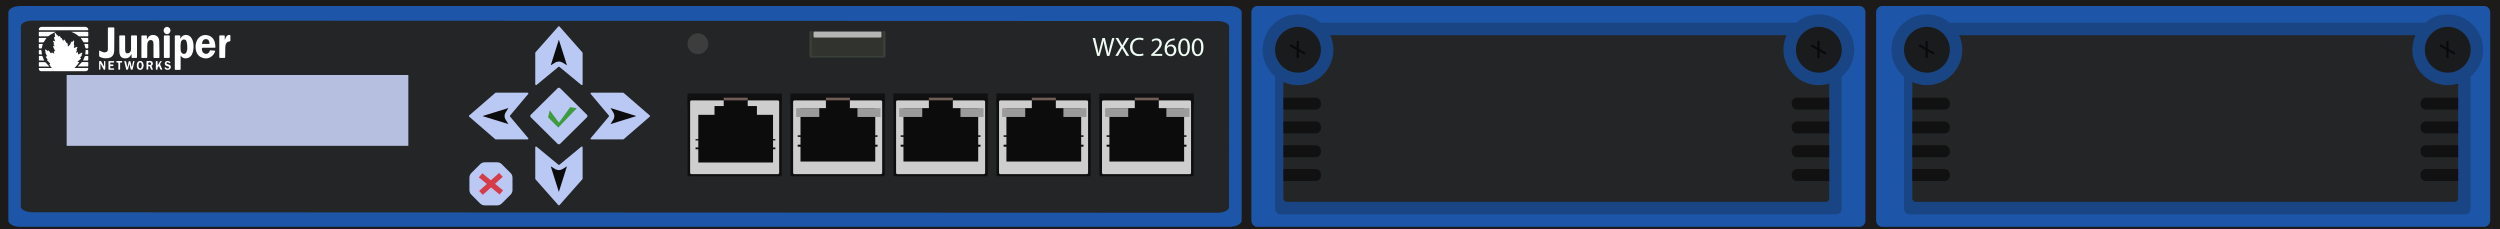 <?xml version="1.0" encoding="utf-8"?>
<!-- Copyright 2022 Virtual Console LLC. All rights reserved. Generator: Adobe Illustrator 26.0.2, SVG Export Plug-In . SVG Version: 6.00 Build 0)  -->
<svg version="1.1" id="Juniper_WXC2600" xmlns="http://www.w3.org/2000/svg" xmlns:xlink="http://www.w3.org/1999/xlink" x="0px"
	 y="0px" viewBox="0 0 600 55" enable-background="new 0 0 600 55" xml:space="preserve">
<g>
	<rect x="0" fill="#1C1B19" width="600" height="55"/>
	<g>
		<path fill="#1D56A8" d="M295.13,54.44H4.87C3.29,54.44,2,53.75,2,52.9V2.98c0-0.85,1.29-1.54,2.87-1.54h290.26
			c1.59,0,2.87,0.69,2.87,1.54v49.91C298,53.75,296.71,54.44,295.13,54.44z"/>
	</g>
	<g>
		<path fill="#232526" d="M292.17,51.06L7.81,50.94c-1.55,0-2.81-0.6-2.81-1.34L5.02,6.28c0-0.74,1.26-1.34,2.81-1.34l284.35,0.11
			c1.55,0,2.81,0.6,2.81,1.34l-0.02,43.32C294.98,50.46,293.72,51.06,292.17,51.06z"/>
	</g>
	<g>
		<g>
			<path fill="#1D56A8" d="M446.28,54.44H301.76c-0.79,0-1.43-0.69-1.43-1.54V2.98c0-0.85,0.64-1.54,1.43-1.54h144.52
				c0.79,0,1.43,0.69,1.43,1.54v49.91C447.71,53.75,447.07,54.44,446.28,54.44z"/>
		</g>
		<g>
			<path fill="#1A4584" d="M445.02,11.94c0-0.68-0.09-1.33-0.24-1.96c-0.88-3.75-4.24-6.54-8.26-6.54c-2.08,0-3.98,0.76-5.45,2
				h-114.1c-1.47-1.24-3.37-2-5.45-2c-4.69,0-8.5,3.81-8.5,8.5c0,2.59,1.17,4.91,3,6.47V50.1c0,0.74,0.59,1.34,1.32,1.34H440.7
				c0.73,0,1.32-0.6,1.32-1.34V18.4C443.85,16.85,445.02,14.53,445.02,11.94z"/>
			<path fill="#232526" d="M436.52,20.44c-4.69,0-8.5-3.81-8.5-8.5c0-1.25,0.28-2.43,0.76-3.5H319.25c0.22,0.49,0.4,1,0.53,1.54
				c0.15,0.63,0.24,1.29,0.24,1.96c0,4.47-3.46,8.13-7.85,8.47c-0.22,0.02-0.43,0.03-0.65,0.03c-1.25,0-2.43-0.28-3.5-0.76v27.93
				c0,0.46,0.37,0.83,0.83,0.83h129.34c0.46,0,0.83-0.37,0.83-0.83V20.05c-0.59,0.18-1.21,0.31-1.85,0.36
				C436.96,20.42,436.74,20.44,436.52,20.44z"/>
			<g>
				<circle fill="#1A1B1C" cx="311.52" cy="11.94" r="5.5"/>
				<g>
					<rect x="311.19" y="9.82" fill="#0A0A0A" width="0.53" height="4.12"/>
					
						<rect x="311.19" y="9.81" transform="matrix(0.5 -0.866 0.866 0.5 145.446 275.661)" fill="#0A0A0A" width="0.53" height="4.12"/>
				</g>
			</g>
			<g>
				<circle fill="#1A1B1C" cx="436.52" cy="11.94" r="5.5"/>
				<g>
					<rect x="436.19" y="9.82" fill="#0A0A0A" width="0.53" height="4.12"/>
					
						<rect x="436.19" y="9.81" transform="matrix(0.5 -0.866 0.866 0.5 207.948 383.912)" fill="#0A0A0A" width="0.53" height="4.12"/>
				</g>
			</g>
			<g>
				<path fill="#111111" d="M315.75,26.3h-7.73v-2.86h7.73c0.7,0,1.27,0.57,1.27,1.27v0.33C317.02,25.73,316.45,26.3,315.75,26.3z"
					/>
				<path fill="#111111" d="M315.75,32.01h-7.73v-2.86h7.73c0.7,0,1.27,0.57,1.27,1.27v0.33C317.02,31.44,316.45,32.01,315.75,32.01
					z"/>
				<path fill="#111111" d="M315.75,37.73h-7.73v-2.86h7.73c0.7,0,1.27,0.57,1.27,1.27v0.33C317.02,37.16,316.45,37.73,315.75,37.73
					z"/>
				<path fill="#111111" d="M315.75,43.44h-7.73v-2.86h7.73c0.7,0,1.27,0.57,1.27,1.27v0.33C317.02,42.87,316.45,43.44,315.75,43.44
					z"/>
			</g>
			<g>
				<path fill="#111111" d="M431.28,26.3h7.73v-2.86h-7.73c-0.7,0-1.27,0.57-1.27,1.27v0.33C430.02,25.73,430.59,26.3,431.28,26.3z"
					/>
				<path fill="#111111" d="M431.28,32.01h7.73v-2.86h-7.73c-0.7,0-1.27,0.57-1.27,1.27v0.33
					C430.02,31.44,430.59,32.01,431.28,32.01z"/>
				<path fill="#111111" d="M431.28,37.73h7.73v-2.86h-7.73c-0.7,0-1.27,0.57-1.27,1.27v0.33
					C430.02,37.16,430.59,37.73,431.28,37.73z"/>
				<path fill="#111111" d="M431.28,43.44h7.73v-2.86h-7.73c-0.7,0-1.27,0.57-1.27,1.27v0.33
					C430.02,42.87,430.59,43.44,431.28,43.44z"/>
			</g>
		</g>
	</g>
	<g>
		<g>
			<path fill="#1D56A8" d="M596.21,54.44H451.7c-0.79,0-1.43-0.69-1.43-1.54V2.98c0-0.85,0.64-1.54,1.43-1.54h144.52
				c0.79,0,1.43,0.69,1.43,1.54v49.91C597.64,53.75,597,54.44,596.21,54.44z"/>
		</g>
		<g>
			<path fill="#1A4584" d="M595.96,11.94c0-0.68-0.09-1.33-0.24-1.96c-0.89-3.75-4.25-6.54-8.26-6.54c-2.08,0-3.98,0.76-5.45,2
				H467.9c-1.47-1.24-3.37-2-5.45-2c-4.69,0-8.5,3.81-8.5,8.5c0,2.59,1.17,4.91,3,6.47V50.1c0,0.74,0.59,1.34,1.32,1.34h133.36
				c0.73,0,1.32-0.6,1.32-1.34V18.4C594.79,16.85,595.96,14.53,595.96,11.94z"/>
			<path fill="#232526" d="M587.46,20.44c-4.69,0-8.5-3.81-8.5-8.5c0-1.25,0.28-2.43,0.76-3.5H470.19c0.22,0.49,0.4,1,0.53,1.54
				c0.15,0.63,0.24,1.29,0.24,1.96c0,4.47-3.46,8.13-7.85,8.47c-0.22,0.02-0.43,0.03-0.65,0.03c-1.25,0-2.43-0.28-3.5-0.76v27.93
				c0,0.46,0.37,0.83,0.83,0.83h129.34c0.46,0,0.83-0.37,0.83-0.83V20.05c-0.59,0.18-1.21,0.31-1.85,0.36
				C587.89,20.42,587.68,20.44,587.46,20.44z"/>
			<g>
				<circle fill="#1A1B1C" cx="462.46" cy="11.94" r="5.5"/>
				<g>
					<rect x="462.13" y="9.82" fill="#0A0A0A" width="0.53" height="4.12"/>
					
						<rect x="462.13" y="9.81" transform="matrix(0.5 -0.866 0.866 0.5 220.914 406.374)" fill="#0A0A0A" width="0.53" height="4.12"/>
				</g>
			</g>
			<g>
				<circle fill="#1A1B1C" cx="587.46" cy="11.94" r="5.5"/>
				<g>
					<rect x="587.13" y="9.82" fill="#0A0A0A" width="0.53" height="4.12"/>
					
						<rect x="587.13" y="9.8" transform="matrix(0.5 -0.866 0.866 0.5 283.416 514.625)" fill="#0A0A0A" width="0.53" height="4.12"/>
				</g>
			</g>
			<g>
				<path fill="#111111" d="M466.69,26.3h-7.73v-2.86h7.73c0.7,0,1.27,0.57,1.27,1.27v0.33C467.96,25.73,467.39,26.3,466.69,26.3z"
					/>
				<path fill="#111111" d="M466.69,32.01h-7.73v-2.86h7.73c0.7,0,1.27,0.57,1.27,1.27v0.33C467.96,31.44,467.39,32.01,466.69,32.01
					z"/>
				<path fill="#111111" d="M466.69,37.73h-7.73v-2.86h7.73c0.7,0,1.27,0.57,1.27,1.27v0.33C467.96,37.16,467.39,37.73,466.69,37.73
					z"/>
				<path fill="#111111" d="M466.69,43.44h-7.73v-2.86h7.73c0.7,0,1.27,0.57,1.27,1.27v0.33C467.96,42.87,467.39,43.44,466.69,43.44
					z"/>
			</g>
			<g>
				<path fill="#111111" d="M582.22,26.3h7.73v-2.86h-7.73c-0.7,0-1.27,0.57-1.27,1.27v0.33C580.96,25.73,581.52,26.3,582.22,26.3z"
					/>
				<path fill="#111111" d="M582.22,32.01h7.73v-2.86h-7.73c-0.7,0-1.27,0.57-1.27,1.27v0.33
					C580.96,31.44,581.52,32.01,582.22,32.01z"/>
				<path fill="#111111" d="M582.22,37.73h7.73v-2.86h-7.73c-0.7,0-1.27,0.57-1.27,1.27v0.33
					C580.96,37.16,581.52,37.73,582.22,37.73z"/>
				<path fill="#111111" d="M582.22,43.44h7.73v-2.86h-7.73c-0.7,0-1.27,0.57-1.27,1.27v0.33
					C580.96,42.87,581.52,43.44,582.22,43.44z"/>
			</g>
		</g>
	</g>
	<g>
		<path fill="#394038" d="M212.29,13.83H194.5c-0.13,0-0.23-0.1-0.23-0.23V7.68c0-0.13,0.1-0.23,0.23-0.23h17.79
			c0.13,0,0.23,0.1,0.23,0.23v5.92C212.52,13.72,212.42,13.83,212.29,13.83z"/>
		<path fill="#31332E" d="M211.74,13.44h-16.68c-0.13,0-0.23-0.1-0.23-0.23V7.67c0-0.13,0.1-0.23,0.23-0.23h16.68
			c0.13,0,0.23,0.1,0.23,0.23v5.54C211.97,13.34,211.87,13.44,211.74,13.44z"/>
		<path fill="#B5B5B5" d="M211.38,9h-15.96c-0.09,0-0.17-0.07-0.17-0.17V7.76c0-0.09,0.07-0.17,0.17-0.17h15.96
			c0.09,0,0.17,0.07,0.17,0.17v1.07C211.54,8.92,211.47,9,211.38,9z"/>
	</g>
	<g>
		<g>
			<g>
				<path fill="#FFFFFF" d="M45.87,9.01c-0.58-0.82-2.02-0.91-2.49,0.16c-0.02,0.04-0.05,0.07-0.08,0.1
					c-0.04-0.21-0.04-0.41-0.04-0.6c0-0.13-0.03-0.17-0.15-0.17c-0.34,0.01-0.68,0.01-1.01,0c-0.12,0-0.15,0.05-0.15,0.17
					c0,2.64,0,5.28,0,7.92c0,0.13,0.04,0.19,0.16,0.18c0.34-0.01,0.68-0.01,1.01,0c0.17,0.01,0.23-0.05,0.23-0.24
					c-0.01-0.98,0-1.96,0-2.95c0-0.08,0.01-0.16,0.01-0.24c0.46,0.7,1.15,0.76,1.71,0.59c0.64-0.19,0.99-0.7,1.19-1.36
					c0.22-0.72,0.23-1.47,0.14-2.21C46.33,9.87,46.15,9.42,45.87,9.01z M44.83,12.31c-0.09,0.27-0.21,0.52-0.49,0.6
					c-0.47,0.14-0.94-0.26-0.98-0.84c-0.02-0.29-0.03-0.57-0.04-0.96c0.02-0.25,0.04-0.59,0.08-0.93c0.02-0.12,0.08-0.25,0.14-0.35
					c0.16-0.26,0.4-0.38,0.68-0.35c0.27,0.02,0.47,0.2,0.55,0.47c0.09,0.31,0.14,0.63,0.16,0.95
					C44.97,11.37,44.98,11.85,44.83,12.31z"/>
				<path fill="#FFFFFF" d="M48.69,11.46c0.93,0.01,1.86,0,2.78,0c0.22,0,0.23-0.01,0.22-0.26c-0.01-0.2-0.02-0.4-0.05-0.6
					c-0.16-1.27-0.97-2.1-2.15-2.19c-1.12-0.08-2.03,0.58-2.39,1.73c-0.18,0.57-0.21,1.15-0.11,1.74c0.16,0.96,0.65,1.65,1.5,1.96
					c0.87,0.32,1.71,0.23,2.45-0.44c0.35-0.32,0.6-0.71,0.72-1.23c-0.4-0.04-0.77-0.07-1.14-0.1c-0.11-0.01-0.15,0.02-0.18,0.15
					c-0.12,0.48-0.59,0.79-1.04,0.69c-0.57-0.12-0.87-0.57-0.85-1.23C48.47,11.51,48.52,11.46,48.69,11.46z M49.5,9.39
					c0.5,0.05,0.84,0.54,0.77,1.15c-0.59,0-1.18,0-1.79,0C48.53,9.77,48.92,9.34,49.5,9.39z"/>
				<path fill="#FFFFFF" d="M38.22,9.9c-0.01-0.35-0.1-0.68-0.3-0.97c-0.48-0.69-1.93-0.83-2.46,0.2c-0.04,0.09-0.1,0.17-0.14,0.26
					c-0.02-0.01-0.04-0.01-0.06-0.02c0-0.23,0-0.47,0-0.7c0-0.11-0.03-0.17-0.14-0.16c-0.34,0.01-0.69,0.01-1.03,0
					c-0.11,0-0.15,0.04-0.15,0.16c0.01,0.2,0,0.39,0,0.59c0,1.47,0,2.93,0,4.4c0,0.25,0,0.25,0.24,0.25c0.31,0,0.63-0.01,0.94,0
					c0.18,0.01,0.22-0.06,0.22-0.25c-0.01-0.87-0.01-1.74,0-2.61c0-0.35,0.02-0.71,0.18-1.03c0.15-0.31,0.45-0.46,0.8-0.4
					c0.25,0.04,0.44,0.26,0.48,0.59c0.02,0.16,0.04,0.33,0.04,0.49c0,1,0,2,0,3.01c0,0.14,0.03,0.21,0.18,0.21
					c0.36-0.01,0.72-0.01,1.08,0c0.13,0,0.17-0.04,0.16-0.18c-0.01-0.38,0-0.76,0-1.14C38.25,11.69,38.25,10.79,38.22,9.9z"/>
				<path fill="#FFFFFF" d="M32.7,8.5c-0.34,0.01-0.69,0.01-1.03,0c-0.17-0.01-0.22,0.05-0.22,0.24c0.01,1.03,0.01,2.06,0,3.08
					c0,0.46-0.23,0.81-0.59,0.94c-0.43,0.16-0.78-0.07-0.81-0.53c-0.01-0.17-0.02-0.34-0.02-0.51c0-1,0-1.99,0-2.99
					c0-0.17-0.04-0.25-0.21-0.24c-0.33,0.02-0.66,0.01-0.99,0c-0.16-0.01-0.2,0.05-0.2,0.22c0.01,1.18,0,2.36,0.01,3.53
					c0,0.19,0.01,0.38,0.04,0.57c0.09,0.55,0.34,0.98,0.87,1.13c0.19,0.05,0.39,0.07,0.59,0.06c0.59-0.01,1.04-0.28,1.31-0.87
					c0.02-0.05,0.05-0.09,0.07-0.13c0.02,0,0.03,0,0.05,0.01c0,0.24,0,0.48,0,0.72c0,0.13,0.03,0.17,0.15,0.17
					c0.33-0.01,0.66-0.01,0.99,0c0.13,0,0.17-0.04,0.17-0.18c0-1.68,0-3.36,0-5.05C32.87,8.54,32.82,8.5,32.7,8.5z"/>
				<path fill="#FFFFFF" d="M27.24,6.58c-0.33,0.01-0.66,0-0.99,0c-0.36,0-0.36,0-0.36,0.38c0,1.62,0,3.23,0,4.85
					c0,0.31-0.1,0.57-0.38,0.67c-0.2,0.07-0.43,0.12-0.63,0.07c-0.37-0.1-0.72-0.27-1.09-0.43c0,0.4,0.01,0.81,0,1.22
					c0,0.16,0.05,0.25,0.18,0.32c0.57,0.3,1.17,0.36,1.79,0.31c1.16-0.1,1.62-0.78,1.65-1.85c0.04-1.79,0.02-3.57,0.03-5.36
					C27.43,6.62,27.38,6.58,27.24,6.58z"/>
				<path fill="#FFFFFF" d="M55.11,8.39c-0.45-0.03-0.75,0.19-0.96,0.7c-0.05,0.13-0.1,0.27-0.17,0.46
					c-0.03-0.09-0.04-0.11-0.04-0.13c0-0.24-0.01-0.47,0-0.71c0-0.14-0.03-0.21-0.18-0.21c-0.32,0.01-0.64,0.01-0.96,0
					c-0.12,0-0.17,0.04-0.17,0.18c0,1.68,0,3.36,0,5.04c0,0.14,0.05,0.18,0.17,0.18c0.34-0.01,0.69-0.01,1.03,0
					c0.16,0.01,0.21-0.05,0.21-0.23c0-0.79,0-1.58,0.03-2.37c0.03-0.78,0.34-1.35,1.12-1.38c0.04,0,0.1-0.1,0.1-0.15
					c0.01-0.39,0-0.78,0.01-1.18C55.3,8.44,55.24,8.4,55.11,8.39z"/>
				<path fill="#FFFFFF" d="M40.52,8.5c-0.34,0.01-0.69,0.01-1.03,0c-0.12,0-0.16,0.04-0.16,0.17c0,1.69,0,3.38,0,5.06
					c0,0.13,0.04,0.17,0.16,0.17c0.34-0.01,0.69-0.01,1.03,0c0.17,0.01,0.22-0.05,0.22-0.23c-0.01-0.82,0-1.64,0-2.45
					c0-0.83,0-1.66,0-2.49C40.74,8.55,40.69,8.5,40.52,8.5z"/>
				<path fill="#FFFFFF" d="M40.09,6.45c-0.46,0-0.82,0.38-0.82,0.87s0.36,0.88,0.81,0.88s0.82-0.39,0.83-0.87
					C40.91,6.85,40.54,6.45,40.09,6.45z"/>
			</g>
			<g>
				<path fill="#FFFFFF" d="M31.65,16.06c0.08-0.38,0.16-0.75,0.24-1.13c0.07-0.31,0.07-0.31,0.39-0.26
					c-0.05,0.21-0.09,0.42-0.14,0.63c-0.1,0.42-0.21,0.84-0.29,1.27c-0.04,0.19-0.16,0.16-0.27,0.17c-0.12,0.01-0.2-0.02-0.23-0.17
					c-0.08-0.39-0.18-0.78-0.28-1.23c-0.04,0.09-0.06,0.13-0.07,0.18c-0.09,0.36-0.16,0.73-0.26,1.09
					c-0.01,0.06-0.11,0.12-0.16,0.12c-0.1-0.01-0.25,0.09-0.3-0.09c-0.16-0.65-0.31-1.3-0.46-1.94c0.03-0.02,0.04-0.03,0.05-0.03
					c0.36-0.03,0.37-0.03,0.45,0.36c0.07,0.34,0.14,0.68,0.23,1.08c0.04-0.09,0.06-0.13,0.07-0.17c0.08-0.37,0.18-0.74,0.24-1.12
					c0.03-0.16,0.11-0.16,0.22-0.16c0.11,0,0.21-0.01,0.24,0.16c0.07,0.37,0.17,0.74,0.25,1.11c0.01,0.05,0.03,0.09,0.05,0.14
					C31.62,16.06,31.63,16.06,31.65,16.06z"/>
				<path fill="#FFFFFF" d="M36.37,15.83c0.11,0.28,0.22,0.57,0.34,0.9c-0.14,0-0.26,0.01-0.38-0.01c-0.05-0.01-0.1-0.07-0.12-0.12
					c-0.06-0.14-0.11-0.28-0.16-0.42c-0.12-0.32-0.12-0.32-0.47-0.27c0,0.21-0.01,0.43,0,0.64c0.01,0.17-0.07,0.19-0.19,0.18
					c-0.11-0.01-0.24,0.04-0.23-0.17c0.01-0.58,0.01-1.17,0-1.75c0-0.14,0.05-0.17,0.16-0.17c0.25,0.01,0.5,0,0.75,0
					c0.31,0,0.52,0.16,0.59,0.43c0.08,0.29,0,0.5-0.27,0.71C36.39,15.79,36.39,15.81,36.37,15.83z M35.55,15.28
					c0.04,0.11,0.07,0.28,0.12,0.29c0.14,0.03,0.29,0.02,0.43-0.02c0.16-0.05,0.22-0.29,0.12-0.44c-0.07-0.11-0.38-0.2-0.56-0.11
					C35.6,15.03,35.59,15.17,35.55,15.28z"/>
				<path fill="#FFFFFF" d="M24.1,15.35c0,0.4,0,0.79,0,1.19c0,0.12-0.01,0.2-0.15,0.2c-0.13,0-0.16-0.06-0.16-0.19
					c0-0.58,0-1.15,0-1.73c0-0.13,0.04-0.16,0.16-0.18c0.22-0.02,0.35,0.05,0.45,0.28c0.15,0.33,0.33,0.64,0.5,0.96
					c0.02,0,0.03-0.01,0.05-0.01c0.01-0.06,0.02-0.12,0.02-0.18c0-0.3,0.01-0.6,0-0.89c0-0.14,0.06-0.16,0.17-0.16
					c0.12,0,0.14,0.05,0.14,0.17c0,0.56,0,1.12-0.01,1.69c0,0.08-0.04,0.21-0.08,0.22c-0.12,0.01-0.26,0.07-0.35-0.1
					c-0.19-0.37-0.39-0.73-0.58-1.1c-0.03-0.06-0.07-0.12-0.1-0.18C24.13,15.34,24.11,15.35,24.1,15.35z"/>
				<path fill="#FFFFFF" d="M34.47,15.72c-0.02,0.12-0.02,0.24-0.05,0.35c-0.11,0.49-0.43,0.74-0.88,0.7
					c-0.38-0.04-0.67-0.37-0.7-0.83c-0.02-0.28-0.02-0.57,0.1-0.83c0.15-0.32,0.39-0.49,0.72-0.48c0.32,0,0.58,0.17,0.7,0.51
					c0.07,0.19,0.09,0.39,0.14,0.59C34.48,15.71,34.47,15.72,34.47,15.72z M34.04,15.69c-0.02-0.15-0.04-0.3-0.08-0.44
					c-0.04-0.16-0.15-0.25-0.31-0.26c-0.16,0-0.27,0.08-0.32,0.24c-0.11,0.31-0.12,0.63-0.01,0.95c0.06,0.17,0.17,0.24,0.34,0.24
					c0.16,0,0.25-0.11,0.29-0.25C33.99,16,34.01,15.85,34.04,15.69z"/>
				<path fill="#FFFFFF" d="M37.88,15.61c0.15-0.23,0.31-0.46,0.43-0.71c0.12-0.23,0.27-0.3,0.52-0.23
					c-0.07,0.12-0.13,0.26-0.22,0.35c-0.22,0.24-0.21,0.48-0.05,0.76c0.15,0.29,0.27,0.6,0.4,0.91c-0.34,0.11-0.42,0.07-0.56-0.24
					c-0.08-0.19-0.17-0.38-0.25-0.57c0-0.01-0.02-0.01-0.05-0.03c-0.14,0.21-0.33,0.39-0.28,0.69c0.03,0.18-0.06,0.21-0.2,0.2
					c-0.13-0.01-0.22,0-0.22-0.19c0.01-0.57,0.01-1.14,0-1.71c0-0.18,0.07-0.19,0.2-0.19c0.12,0.01,0.23-0.02,0.22,0.18
					c-0.02,0.25,0,0.51,0,0.76C37.84,15.6,37.86,15.6,37.88,15.61z"/>
				<path fill="#FFFFFF" d="M26.03,15.68c0-0.28,0-0.57,0-0.85c0-0.13,0.03-0.18,0.15-0.18c0.35,0.01,0.71,0.01,1.06,0
					c0.14,0,0.16,0.07,0.16,0.19c0,0.14-0.04,0.19-0.17,0.18c-0.19-0.01-0.39,0.01-0.58-0.01s-0.21,0.08-0.21,0.24
					s0.03,0.25,0.2,0.23c0.14-0.02,0.29,0,0.44,0c0.13-0.01,0.14,0.07,0.13,0.18c0,0.1,0.01,0.2-0.13,0.2c-0.16-0.01-0.32,0-0.47,0
					c-0.12-0.01-0.17,0.04-0.16,0.17c0,0.01,0,0.03,0,0.04c0,0.33,0,0.33,0.29,0.33c0.18,0,0.35,0.01,0.53,0
					c0.13,0,0.13,0.08,0.13,0.18s-0.02,0.16-0.13,0.16c-0.37,0-0.74,0-1.11,0c-0.11,0-0.13-0.07-0.13-0.16
					C26.03,16.27,26.03,15.97,26.03,15.68z"/>
				<path fill="#FFFFFF" d="M40.92,15.08c-0.16,0.06-0.29,0.19-0.45-0.03c-0.11-0.15-0.29-0.11-0.44-0.04
					c-0.05,0.02-0.1,0.12-0.08,0.17c0.02,0.07,0.08,0.16,0.14,0.18c0.16,0.07,0.33,0.1,0.49,0.15c0.18,0.06,0.33,0.18,0.39,0.39
					c0.08,0.28-0.02,0.59-0.26,0.73c-0.33,0.19-0.68,0.18-1.01-0.01c-0.05-0.03-0.1-0.07-0.12-0.12c-0.04-0.09-0.11-0.22-0.07-0.28
					c0.05-0.11,0.29-0.07,0.38,0.04c0.14,0.18,0.4,0.23,0.58,0.11c0.15-0.09,0.16-0.29,0-0.38c-0.08-0.05-0.18-0.07-0.28-0.1
					c-0.1-0.03-0.21-0.05-0.31-0.1c-0.39-0.18-0.46-0.69-0.14-1C40.04,14.49,40.78,14.59,40.92,15.08z"/>
				<path fill="#FFFFFF" d="M28.41,15.88c0-0.23-0.01-0.45,0-0.68c0.01-0.14-0.04-0.19-0.17-0.18c-0.05,0-0.1,0-0.15,0
					c-0.13,0.02-0.18-0.04-0.18-0.19s0.06-0.19,0.19-0.19c0.36,0.01,0.72,0.01,1.08,0c0.14,0,0.16,0.06,0.16,0.19
					c0,0.13-0.03,0.19-0.16,0.19c-0.37-0.01-0.35-0.06-0.35,0.39c0,0.38-0.01,0.76,0,1.13c0.01,0.19-0.09,0.19-0.22,0.19
					c-0.14,0-0.22-0.01-0.21-0.2C28.42,16.32,28.41,16.1,28.41,15.88z"/>
			</g>
		</g>
		<g>
			<g>
				<path fill="#FFFFFF" d="M9.56,7.27c3.76,0,7.52,0,11.28,0c0.37,0,0.45-0.1,0.28-0.43c-0.07-0.13-0.22-0.23-0.35-0.33
					c-0.03-0.03-0.09-0.04-0.13-0.06c-3.59,0-7.18,0-10.77,0c-0.05,0.02-0.1,0.04-0.15,0.06C9.48,6.6,9.33,6.8,9.32,7.03
					C9.31,7.27,9.31,7.27,9.56,7.27z"/>
				<path fill="#FFFFFF" d="M20.97,16.32c-0.96,0-1.93,0-2.89,0c-0.07,0-0.14-0.01-0.21-0.02c0.23-0.24,0.44-0.46,0.65-0.68
					c0.05-0.05,0.09-0.11,0.12-0.17c0.04-0.06,0.06-0.14,0.11-0.2c0.04-0.05,0.12-0.07,0.16-0.12c0.04-0.04,0.07-0.11,0.06-0.15
					s-0.08-0.08-0.13-0.1c-0.06-0.03-0.14-0.03-0.26-0.06c0.25-0.22,0.47-0.41,0.69-0.6c0.23-0.19,0.22-0.26-0.06-0.4
					c0.12-0.14,0.25-0.27,0.36-0.41c0.04-0.04,0.09-0.13,0.08-0.15c-0.12-0.16,0.02-0.26,0.08-0.38c0.03-0.06,0.02-0.13,0.02-0.2
					c-0.07,0-0.16-0.03-0.22,0c-0.21,0.1-0.41,0.22-0.62,0.33c-0.06,0.03-0.11,0.05-0.18,0.09c0-0.17,0.01-0.3,0-0.44
					c-0.01-0.06-0.05-0.13-0.09-0.15c-0.04-0.02-0.13,0.01-0.16,0.04c-0.09,0.12-0.16,0.1-0.27,0.01c0.08-0.12,0.16-0.22,0.22-0.34
					c0.03-0.07,0.05-0.2,0.01-0.22c-0.12-0.09-0.06-0.16-0.02-0.25c0.04-0.07,0.09-0.15,0.12-0.23c0.02-0.08,0.02-0.17,0.03-0.25
					c-0.08,0-0.18-0.01-0.25,0.02c-0.19,0.06-0.37,0.15-0.61,0.25c0.03-0.16,0.05-0.26,0.07-0.37c0.03-0.15,0.14-0.3-0.05-0.42
					c-0.02-0.01-0.01-0.08-0.01-0.12c0.03-0.25,0.06-0.5,0.08-0.75c0-0.05-0.04-0.14-0.08-0.16c-0.04-0.02-0.13,0.03-0.17,0.07
					c-0.07,0.08-0.12,0.18-0.19,0.28c-0.19-0.14-0.26-0.03-0.32,0.12c-0.06,0.14-0.12,0.29-0.19,0.43
					c-0.02,0.05-0.05,0.09-0.09,0.13c-0.07,0.07-0.14,0.14-0.21,0.21c-0.06,0.06-0.13,0.11-0.24,0.2c-0.03-0.26-0.06-0.46-0.08-0.65
					c-0.01-0.11-0.05-0.18-0.18-0.18c-0.05,0-0.11-0.05-0.14-0.1c-0.12-0.21-0.23-0.43-0.36-0.63c-0.03-0.05-0.11-0.1-0.16-0.09
					c-0.06,0.01-0.11,0.08-0.14,0.14c-0.04,0.04-0.05,0.12-0.08,0.2c-0.12-0.17-0.2-0.34-0.28-0.51c-0.05-0.11-0.08-0.25-0.26-0.23
					c-0.02,0-0.06-0.05-0.08-0.09c-0.03-0.07-0.05-0.15-0.09-0.21c-0.05-0.07-0.11-0.13-0.17-0.2c-0.06,0.05-0.12,0.11-0.18,0.17
					c-0.01,0.01-0.03,0.01-0.06,0.02c-0.03-0.07-0.04-0.15-0.08-0.21c-0.04-0.05-0.11-0.13-0.14-0.12
					c-0.16,0.05-0.18-0.06-0.23-0.15c-0.06-0.1-0.12-0.21-0.2-0.31c-0.05-0.05-0.13-0.08-0.2-0.13c-0.03,0.08-0.08,0.15-0.08,0.22
					c0.02,0.26,0.06,0.52,0.09,0.78c-0.27,0.01-0.3,0.06-0.22,0.3c0.08,0.24,0.16,0.47,0.26,0.76c-0.13-0.06-0.2-0.11-0.28-0.13
					c-0.07-0.02-0.15,0-0.22,0c0,0.07-0.01,0.15,0.02,0.21c0.07,0.13,0.16,0.24,0.24,0.37c-0.19,0.08-0.19,0.2-0.1,0.33
					c0.08,0.12,0.15,0.25,0.22,0.37c-0.06,0.01-0.08,0-0.1-0.01c-0.09-0.03-0.18-0.05-0.27-0.07c0,0.09-0.02,0.19,0.01,0.26
					c0.13,0.3,0.28,0.58,0.41,0.88c0.02,0.05,0.04,0.1,0.05,0.14c-0.11,0-0.21,0-0.3,0c0,0.1,0,0.21,0.01,0.31
					c0.02,0.1,0.06,0.19,0.1,0.28c-0.15-0.04-0.26-0.11-0.37-0.18c-0.24-0.16-0.27-0.15-0.39,0.13c-0.05-0.05-0.11-0.09-0.15-0.14
					c-0.12-0.15-0.23-0.3-0.35-0.45c-0.14-0.17-0.2-0.17-0.35,0c-0.08-0.05-0.14-0.12-0.21-0.17c-0.11-0.07-0.19-0.27-0.35-0.16
					c-0.16,0.11,0,0.25,0.02,0.38c0.01,0.08,0.07,0.18,0.04,0.24c-0.07,0.11-0.03,0.19,0.02,0.28c0.12,0.22,0.24,0.44,0.36,0.67
					c-0.04,0.01-0.06,0.02-0.08,0.03c-0.28,0.04-0.31,0.11-0.13,0.34c0.11,0.14,0.22,0.28,0.33,0.42c-0.2,0.13-0.12,0.24,0.01,0.36
					c0.21,0.2,0.41,0.42,0.63,0.64c-0.27,0.13-0.27,0.16-0.09,0.38c0.04,0.04,0.06,0.1,0.08,0.15c0.03,0.07,0.05,0.17,0.1,0.22
					c0.08,0.1,0.19,0.17,0.29,0.25c-0.01,0.01-0.02,0.03-0.02,0.04c-0.07,0-0.13,0-0.2,0c-0.88,0-1.75,0-2.63,0
					c-0.29,0-0.34,0.06-0.27,0.34c0.06,0.23,0.26,0.41,0.51,0.43c0.08,0.01,0.16,0.01,0.24,0.01c1.35,0,2.7,0,4.04,0
					c2.12,0,4.25,0,6.37,0c0.41,0,0.63-0.21,0.68-0.55C21.21,16.35,21.19,16.32,20.97,16.32z"/>
				<path fill="#FFFFFF" d="M9.49,8.72c0.57-0.01,1.13-0.02,1.7,0c0.27,0.02,0.49-0.03,0.68-0.23c0.09-0.09,0.2-0.16,0.31-0.22
					c0.4-0.21,0.79-0.42,1.19-0.63c-1.3,0-2.59,0-3.89,0c-0.12,0-0.16,0.05-0.16,0.16c0.01,0.25,0.01,0.5,0,0.74
					C9.31,8.68,9.35,8.73,9.49,8.72z"/>
				<path fill="#FFFFFF" d="M20.97,7.64c-0.74,0.01-1.49,0-2.23,0c-0.53,0-1.07,0-1.6,0c0.64,0.27,1.22,0.59,1.73,1.03
					c0.04,0.03,0.11,0.05,0.17,0.05c0.66,0,1.33,0,1.99,0c0.13,0,0.16-0.05,0.16-0.16c-0.01-0.23-0.01-0.47,0-0.71
					C21.2,7.69,21.14,7.64,20.97,7.64z"/>
				<path fill="#FFFFFF" d="M9.51,15.97c0.61-0.01,1.22,0,1.82,0c0.18,0,0.37,0,0.53,0c-0.31-0.34-0.63-0.67-0.94-1.01
					c-0.03-0.03-0.1-0.05-0.15-0.05c-0.43,0-0.87,0-1.3,0c-0.11,0-0.16,0.03-0.15,0.15c0.01,0.24,0.01,0.48,0,0.72
					C9.31,15.92,9.36,15.97,9.51,15.97z"/>
				<path fill="#FFFFFF" d="M19.59,14.96c-0.32,0.33-0.63,0.67-0.94,1c0.79,0,1.61,0,2.42-0.01c0.04,0,0.1-0.09,0.11-0.14
					c0.01-0.25,0-0.51,0.01-0.76c0-0.12-0.05-0.15-0.16-0.15c-0.42,0-0.84,0-1.26,0C19.7,14.91,19.63,14.93,19.59,14.96z"/>
				<path fill="#FFFFFF" d="M9.43,9.11c-0.04,0-0.11,0.09-0.11,0.14c-0.01,0.26,0,0.52-0.01,0.78c0,0.11,0.03,0.15,0.15,0.15
					c0.3-0.01,0.59,0,0.89-0.01c0.05,0,0.12-0.03,0.15-0.07c0.22-0.32,0.43-0.65,0.65-0.99C10.58,9.1,10.01,9.1,9.43,9.11z"/>
				<path fill="#FFFFFF" d="M21.18,9.23c0-0.04-0.07-0.12-0.11-0.12C20.5,9.1,19.93,9.1,19.37,9.1c0.22,0.33,0.42,0.65,0.63,0.96
					c0.03,0.05,0.1,0.1,0.15,0.1c0.3,0.01,0.61,0.01,0.91,0c0.04,0,0.12-0.08,0.12-0.12C21.19,9.77,21.19,9.5,21.18,9.23z"/>
				<path fill="#FFFFFF" d="M9.43,14.52c0.39,0.01,0.78,0,1.17,0c-0.14-0.35-0.28-0.69-0.42-1.03c-0.01-0.03-0.08-0.06-0.12-0.06
					c-0.2-0.01-0.41-0.01-0.61,0c-0.04,0-0.12,0.07-0.12,0.11c-0.01,0.29-0.01,0.58,0,0.87C9.32,14.45,9.39,14.51,9.43,14.52z"/>
				<path fill="#FFFFFF" d="M19.95,14.52c0.37,0,0.75,0.01,1.12,0c0.04,0,0.11-0.09,0.11-0.13c0.01-0.27,0-0.54,0.01-0.81
					c0-0.1-0.03-0.14-0.14-0.14c-0.19,0-0.37-0.01-0.56,0.01c-0.05,0-0.12,0.05-0.15,0.1c-0.14,0.32-0.28,0.64-0.42,0.97
					C19.92,14.5,19.93,14.52,19.95,14.52z"/>
				<path fill="#FFFFFF" d="M9.92,11.62c0.01,0,0.03,0,0.04,0c0.02-0.03,0.07-0.05,0.07-0.08c0.08-0.32,0.15-0.64,0.24-1
					c-0.26,0-0.52,0-0.78,0c-0.14,0-0.18,0.06-0.18,0.18c0.01,0.13,0,0.25,0,0.38C9.32,11.68,9.32,11.68,9.92,11.62z"/>
				<path fill="#FFFFFF" d="M21.08,10.55c-0.28-0.01-0.55,0-0.85,0c0.06,0.22,0.12,0.42,0.17,0.62c0.12,0.49,0.12,0.49,0.65,0.45
					c0.01,0,0.03,0,0.04,0c0.03-0.03,0.09-0.07,0.09-0.1c0.01-0.29,0.01-0.58,0-0.87C21.18,10.61,21.12,10.55,21.08,10.55z"/>
				<path fill="#FFFFFF" d="M9.44,13.06c0.2,0.01,0.41,0.01,0.62,0.01c-0.02-0.24-0.04-0.45-0.07-0.66
					C9.94,11.96,9.92,11.95,9.44,12c-0.04,0.01-0.11,0.08-0.12,0.12c-0.01,0.28-0.01,0.55,0,0.83C9.32,12.99,9.39,13.06,9.44,13.06z
					"/>
				<path fill="#FFFFFF" d="M20.67,12c-0.01,0-0.03,0-0.04,0c-0.03,0.03-0.09,0.06-0.09,0.09c-0.03,0.32-0.05,0.63-0.07,0.97
					c0.2,0,0.39-0.01,0.57,0c0.12,0,0.15-0.05,0.14-0.15c-0.01-0.16,0-0.31,0-0.47C21.18,11.95,21.18,11.95,20.67,12z"/>
			</g>
		</g>
	</g>
	<rect x="16" y="18" fill="#B6BFE0" width="82" height="17"/>
	<circle fill="#3D3D3D" cx="167.5" cy="10.5" r="2.5"/>
	<g>
		<g>
			<polygon fill="#111111" points="284.34,22.44 266,22.44 263.85,22.44 263.85,23.44 263.85,25.44 286.5,25.44 286.5,23.44 
				286.5,22.44 			"/>
			<g>
				<path fill="#0F0F0F" d="M286.14,42.31H264.2c-0.19,0-0.34-0.15-0.34-0.33V23.77c0-0.18,0.15-0.33,0.34-0.33h21.94
					c0.19,0,0.34,0.15,0.34,0.33v18.21C286.48,42.16,286.32,42.31,286.14,42.31z"/>
				<path fill="#CECECE" d="M285.53,41.79H264.8c-0.18,0-0.32-0.14-0.32-0.31V24.41c0-0.17,0.14-0.31,0.32-0.31h20.73
					c0.18,0,0.32,0.14,0.32,0.31v17.07C285.85,41.65,285.71,41.79,285.53,41.79z"/>
			</g>
			<g>
				<polygon fill="#0C0C0C" points="284.19,32.84 284.75,32.84 284.75,32.48 284.19,32.48 284.19,25.95 278.11,25.95 278.11,23.86 
					272.35,23.86 272.35,25.95 266.26,25.95 266.26,32.48 265.59,32.48 265.59,32.84 266.26,32.84 266.26,33.43 266.26,34.73 
					265.59,34.73 265.59,35.21 266.26,35.21 266.26,35.33 266.26,36.99 266.26,38.77 284.19,38.77 284.19,36.99 284.19,35.21 
					284.75,35.21 284.75,34.73 284.19,34.73 284.19,33.31 				"/>
				<rect x="272.35" y="23.44" fill="#705D57" width="5.76" height="0.63"/>
				<rect x="265.23" y="25.95" fill="#9B9B9B" width="5.54" height="2.12"/>
				<rect x="279.93" y="25.95" fill="#9B9B9B" width="5.54" height="2.12"/>
			</g>
		</g>
		<g>
			<polygon fill="#111111" points="259.62,22.44 241.29,22.44 239.13,22.44 239.13,23.44 239.13,25.44 261.79,25.44 261.79,23.44 
				261.79,22.44 			"/>
			<g>
				<path fill="#0F0F0F" d="M261.43,42.31h-21.94c-0.19,0-0.34-0.15-0.34-0.33V23.77c0-0.18,0.15-0.33,0.34-0.33h21.94
					c0.19,0,0.34,0.15,0.34,0.33v18.21C261.77,42.16,261.61,42.31,261.43,42.31z"/>
				<path fill="#CECECE" d="M260.82,41.79h-20.73c-0.18,0-0.32-0.14-0.32-0.31V24.41c0-0.17,0.14-0.31,0.32-0.31h20.73
					c0.18,0,0.32,0.14,0.32,0.31v17.07C261.14,41.65,260.99,41.79,260.82,41.79z"/>
			</g>
			<g>
				<polygon fill="#0C0C0C" points="259.48,32.84 260.04,32.84 260.04,32.48 259.48,32.48 259.48,25.95 253.4,25.95 253.4,23.86 
					247.64,23.86 247.64,25.95 241.54,25.95 241.54,32.48 240.87,32.48 240.87,32.84 241.54,32.84 241.54,33.43 241.54,34.73 
					240.87,34.73 240.87,35.21 241.54,35.21 241.54,35.33 241.54,36.99 241.54,38.77 259.48,38.77 259.48,36.99 259.48,35.21 
					260.04,35.21 260.04,34.73 259.48,34.73 259.48,33.31 				"/>
				<rect x="247.64" y="23.44" fill="#705D57" width="5.76" height="0.63"/>
				<rect x="240.51" y="25.95" fill="#9B9B9B" width="5.54" height="2.12"/>
				<rect x="255.22" y="25.95" fill="#9B9B9B" width="5.54" height="2.12"/>
			</g>
		</g>
		<g>
			<polygon fill="#111111" points="234.91,22.44 216.58,22.44 214.42,22.44 214.42,23.44 214.42,25.44 237.08,25.44 237.08,23.44 
				237.08,22.44 			"/>
			<g>
				<path fill="#0F0F0F" d="M236.72,42.31h-21.94c-0.19,0-0.34-0.15-0.34-0.33V23.77c0-0.18,0.15-0.33,0.34-0.33h21.94
					c0.19,0,0.34,0.15,0.34,0.33v18.21C237.05,42.16,236.9,42.31,236.72,42.31z"/>
				<path fill="#CECECE" d="M236.11,41.79h-20.73c-0.18,0-0.32-0.14-0.32-0.31V24.41c0-0.17,0.14-0.31,0.32-0.31h20.73
					c0.18,0,0.32,0.14,0.32,0.31v17.07C236.43,41.65,236.28,41.79,236.11,41.79z"/>
			</g>
			<g>
				<polygon fill="#0C0C0C" points="234.77,32.84 235.33,32.84 235.33,32.48 234.77,32.48 234.77,25.95 228.68,25.95 228.68,23.86 
					222.93,23.86 222.93,25.95 216.83,25.95 216.83,32.48 216.16,32.48 216.16,32.84 216.83,32.84 216.83,33.43 216.83,34.73 
					216.16,34.73 216.16,35.21 216.83,35.21 216.83,35.33 216.83,36.99 216.83,38.77 234.77,38.77 234.77,36.99 234.77,35.21 
					235.33,35.21 235.33,34.73 234.77,34.73 234.77,33.31 				"/>
				<rect x="222.93" y="23.44" fill="#705D57" width="5.76" height="0.63"/>
				<rect x="215.8" y="25.95" fill="#9B9B9B" width="5.54" height="2.12"/>
				<rect x="230.51" y="25.95" fill="#9B9B9B" width="5.54" height="2.12"/>
			</g>
		</g>
		<g>
			<polygon fill="#111111" points="210.2,22.44 191.86,22.44 189.71,22.44 189.71,23.44 189.71,25.44 212.36,25.44 212.36,23.44 
				212.36,22.44 			"/>
			<g>
				<path fill="#0F0F0F" d="M212,42.31h-21.94c-0.19,0-0.34-0.15-0.34-0.33V23.77c0-0.18,0.15-0.33,0.34-0.33H212
					c0.19,0,0.34,0.15,0.34,0.33v18.21C212.34,42.16,212.19,42.31,212,42.31z"/>
				<path fill="#CECECE" d="M211.4,41.79h-20.73c-0.18,0-0.32-0.14-0.32-0.31V24.41c0-0.17,0.14-0.31,0.32-0.31h20.73
					c0.18,0,0.32,0.14,0.32,0.31v17.07C211.72,41.65,211.57,41.79,211.4,41.79z"/>
			</g>
			<g>
				<polygon fill="#0C0C0C" points="210.06,32.84 210.61,32.84 210.61,32.48 210.06,32.48 210.06,25.95 203.97,25.95 203.97,23.86 
					198.22,23.86 198.22,25.95 192.12,25.95 192.12,32.48 191.45,32.48 191.45,32.84 192.12,32.84 192.12,33.43 192.12,34.73 
					191.45,34.73 191.45,35.21 192.12,35.21 192.12,35.33 192.12,36.99 192.12,38.77 210.06,38.77 210.06,36.99 210.06,35.21 
					210.61,35.21 210.61,34.73 210.06,34.73 210.06,33.31 				"/>
				<rect x="198.22" y="23.44" fill="#705D57" width="5.76" height="0.63"/>
				<rect x="191.09" y="25.95" fill="#9B9B9B" width="5.54" height="2.12"/>
				<rect x="205.79" y="25.95" fill="#9B9B9B" width="5.54" height="2.12"/>
			</g>
		</g>
		<polygon fill="#111111" points="185.49,22.44 167.15,22.44 165,22.44 165,23.44 165,25.44 187.65,25.44 187.65,23.44 
			187.65,22.44 		"/>
		<g>
			<path fill="#0F0F0F" d="M187.29,42.31h-21.94c-0.19,0-0.34-0.15-0.34-0.33V23.77c0-0.18,0.15-0.33,0.34-0.33h21.94
				c0.19,0,0.34,0.15,0.34,0.33v18.21C187.63,42.16,187.48,42.31,187.29,42.31z"/>
			<path fill="#CECECE" d="M186.68,41.79h-20.73c-0.18,0-0.32-0.14-0.32-0.31V24.41c0-0.17,0.14-0.31,0.32-0.31h20.73
				c0.18,0,0.32,0.14,0.32,0.31v17.07C187,41.65,186.86,41.79,186.68,41.79z"/>
		</g>
		<g>
			<polygon fill="#0C0C0C" points="185.53,33.7 186.09,33.7 186.09,33.39 185.53,33.39 185.53,27.56 181.66,27.56 181.66,25.45 
				179.45,25.45 179.45,23.86 173.69,23.86 173.69,25.45 171.48,25.45 171.48,27.56 167.59,27.56 167.59,33.39 166.93,33.39 
				166.93,33.7 167.59,33.7 167.59,34.23 167.59,35.39 166.93,35.39 166.93,35.82 167.59,35.82 167.59,35.93 167.59,37.41 
				167.59,39 185.53,39 185.53,37.41 185.53,35.82 186.09,35.82 186.09,35.39 185.53,35.39 185.53,34.12 			"/>
			<rect x="173.69" y="23.44" fill="#705D57" width="5.76" height="0.64"/>
		</g>
	</g>
	<g>
		<g>
			<path fill="#EFFCF3" d="M263.33,13.41l-1.09-4.29h0.59l0.51,2.17c0.13,0.53,0.24,1.07,0.32,1.48h0.01
				c0.07-0.43,0.2-0.94,0.35-1.49l0.57-2.16h0.58l0.52,2.18c0.12,0.51,0.24,1.02,0.3,1.47H266c0.09-0.47,0.21-0.95,0.34-1.48
				l0.57-2.16h0.57l-1.22,4.29h-0.58l-0.54-2.23c-0.13-0.55-0.22-0.97-0.28-1.4h-0.01c-0.08,0.43-0.17,0.85-0.33,1.4l-0.61,2.23
				H263.33z"/>
			<path fill="#EFFCF3" d="M270.36,13.41l-0.55-0.95c-0.22-0.36-0.36-0.6-0.5-0.85h-0.01c-0.12,0.25-0.24,0.48-0.46,0.85l-0.52,0.94
				h-0.64l1.31-2.17l-1.26-2.12h0.64l0.57,1.01c0.16,0.28,0.28,0.5,0.39,0.73h0.02c0.12-0.25,0.23-0.45,0.39-0.73l0.59-1.01h0.64
				l-1.3,2.09l1.34,2.2H270.36z"/>
			<path fill="#EFFCF3" d="M274.45,13.27c-0.2,0.1-0.61,0.2-1.13,0.2c-1.21,0-2.12-0.76-2.12-2.17c0-1.34,0.91-2.25,2.24-2.25
				c0.53,0,0.87,0.11,1.02,0.19l-0.13,0.45c-0.21-0.1-0.51-0.18-0.87-0.18c-1.01,0-1.67,0.64-1.67,1.77c0,1.05,0.6,1.72,1.65,1.72
				c0.34,0,0.68-0.07,0.9-0.18L274.45,13.27z"/>
			<path fill="#EFFCF3" d="M276.29,13.41v-0.34l0.44-0.43c1.06-1.01,1.53-1.54,1.54-2.16c0-0.42-0.2-0.81-0.82-0.81
				c-0.38,0-0.69,0.19-0.88,0.35l-0.18-0.39c0.29-0.24,0.69-0.42,1.17-0.42c0.89,0,1.27,0.61,1.27,1.2c0,0.76-0.55,1.38-1.43,2.22
				l-0.33,0.31v0.01h1.86v0.46H276.29z"/>
			<path fill="#EFFCF3" d="M281.92,9.67c-0.11-0.01-0.26,0-0.42,0.03c-0.88,0.15-1.34,0.79-1.44,1.47h0.02
				c0.2-0.26,0.54-0.48,1-0.48c0.73,0,1.25,0.53,1.25,1.34c0,0.76-0.52,1.46-1.37,1.46c-0.88,0-1.46-0.69-1.46-1.76
				c0-0.81,0.29-1.46,0.7-1.86c0.34-0.34,0.8-0.55,1.32-0.61c0.17-0.03,0.31-0.03,0.41-0.03V9.67z M281.76,12.05
				c0-0.59-0.34-0.95-0.85-0.95c-0.34,0-0.65,0.21-0.8,0.51c-0.04,0.06-0.06,0.15-0.06,0.25c0.01,0.68,0.32,1.18,0.91,1.18
				C281.43,13.05,281.76,12.65,281.76,12.05z"/>
			<path fill="#EFFCF3" d="M285.57,11.3c0,1.41-0.52,2.18-1.44,2.18c-0.81,0-1.36-0.76-1.37-2.12c0-1.39,0.6-2.15,1.44-2.15
				C285.07,9.2,285.57,9.98,285.57,11.3z M283.32,11.36c0,1.08,0.33,1.69,0.84,1.69c0.57,0,0.85-0.67,0.85-1.72
				c0-1.02-0.26-1.69-0.84-1.69C283.68,9.64,283.32,10.23,283.32,11.36z"/>
			<path fill="#EFFCF3" d="M288.83,11.3c0,1.41-0.52,2.18-1.44,2.18c-0.81,0-1.36-0.76-1.37-2.12c0-1.39,0.6-2.15,1.44-2.15
				C288.33,9.2,288.83,9.98,288.83,11.3z M286.59,11.36c0,1.08,0.33,1.69,0.84,1.69c0.57,0,0.85-0.67,0.85-1.72
				c0-1.02-0.26-1.69-0.84-1.69C286.94,9.64,286.59,10.23,286.59,11.36z"/>
		</g>
	</g>
	<g>
		<g>
			<path fill="#BAC8F4" d="M139.76,12.56l-5.48-6.2c-0.08-0.09-0.21-0.09-0.29,0l-5.48,6.2c-0.03,0.03-0.05,0.08-0.05,0.13v7.54
				c0,0.16,0.19,0.25,0.32,0.15l5.24-4.32c0.07-0.06,0.18-0.06,0.25,0l5.24,4.32c0.13,0.1,0.32,0.02,0.32-0.15v-7.54
				C139.8,12.64,139.79,12.59,139.76,12.56z"/>
			<path fill="#0C0C0C" d="M134.15,9.6c-0.01-0.02-0.04-0.02-0.05,0l-1.92,6.07l1.07-0.66c0.54-0.33,1.22-0.33,1.75,0l1.07,0.66
				L134.15,9.6z"/>
		</g>
		<g>
			<path fill="#BAC8F4" d="M139.76,43.03l-5.48,6.2c-0.08,0.09-0.21,0.09-0.29,0l-5.48-6.2c-0.03-0.03-0.05-0.08-0.05-0.13v-7.54
				c0-0.16,0.19-0.25,0.32-0.15l5.24,4.32c0.07,0.06,0.18,0.06,0.25,0l5.24-4.32c0.13-0.1,0.32-0.02,0.32,0.15v7.54
				C139.8,42.95,139.79,43,139.76,43.03z"/>
			<path fill="#0C0C0C" d="M134.15,45.99c-0.01,0.02-0.04,0.02-0.05,0l-1.92-6.07l1.07,0.66c0.54,0.33,1.22,0.33,1.75,0l1.07-0.66
				L134.15,45.99z"/>
		</g>
		<g>
			<path fill="#BAC8F4" d="M149.67,33.42l6.27-5.42c0.09-0.08,0.09-0.21,0-0.29l-6.27-5.42c-0.04-0.03-0.08-0.05-0.13-0.05h-7.62
				c-0.16,0-0.25,0.19-0.15,0.31l4.36,5.18c0.06,0.07,0.06,0.17,0,0.24l-4.36,5.18c-0.1,0.12-0.02,0.31,0.15,0.31h7.62
				C149.59,33.47,149.63,33.45,149.67,33.42z"/>
			<path fill="#0C0C0C" d="M152.66,27.88c0.02-0.01,0.02-0.04,0-0.05l-6.14-1.9l0.67,1.06c0.34,0.53,0.34,1.2,0,1.73l-0.67,1.06
				L152.66,27.88z"/>
		</g>
		<g>
			<path fill="#BAC8F4" d="M118.87,33.42L112.6,28c-0.09-0.08-0.09-0.21,0-0.29l6.27-5.42c0.04-0.03,0.08-0.05,0.13-0.05h7.62
				c0.16,0,0.25,0.19,0.15,0.31l-4.36,5.18c-0.06,0.07-0.06,0.17,0,0.24l4.36,5.18c0.1,0.12,0.02,0.31-0.15,0.31h-7.62
				C118.95,33.47,118.9,33.45,118.87,33.42z"/>
			<path fill="#0C0C0C" d="M115.88,27.88c-0.02-0.01-0.02-0.04,0-0.05l6.14-1.9l-0.67,1.06c-0.34,0.53-0.34,1.2,0,1.73l0.67,1.06
				L115.88,27.88z"/>
		</g>
		<g>
			<path fill="#BAC8F4" d="M133.82,34.51l-6.43-6.36c-0.17-0.17-0.17-0.44,0-0.61l6.43-6.36c0.17-0.17,0.45-0.17,0.62,0l6.43,6.36
				c0.17,0.17,0.17,0.44,0,0.61l-6.43,6.36C134.27,34.68,133.99,34.68,133.82,34.51z"/>
			<path fill="#3E9B3E" d="M138.44,25.96l-1.6-0.24l-2.66,3.67c-0.02,0.02-0.05,0.02-0.07,0l-2.17-2.92l-0.4,1.7l2.42,2.41
				c0.02,0.02,0.05,0.02,0.06,0L138.44,25.96z"/>
		</g>
		<g>
			<path fill="#BAC8F4" d="M119.32,38.95h-2.98c-0.42,0-0.82,0.17-1.11,0.46l-2.11,2.11c-0.29,0.29-0.46,0.69-0.46,1.11v2.98
				c0,0.42,0.17,0.82,0.46,1.11l2.11,2.11c0.29,0.29,0.69,0.46,1.11,0.46h2.98c0.42,0,0.82-0.17,1.11-0.46l2.11-2.11
				c0.29-0.29,0.46-0.69,0.46-1.11v-2.98c0-0.42-0.17-0.82-0.46-1.11l-2.11-2.11C120.14,39.11,119.74,38.95,119.32,38.95z"/>
			<polygon fill="#D63C48" points="120.73,45.69 118.81,44.11 120.66,42.44 119.79,41.5 117.81,43.28 115.76,41.58 114.92,42.57 
				116.84,44.15 114.99,45.82 115.87,46.77 117.85,44.98 119.9,46.68 			"/>
		</g>
	</g>
</g>
</svg>
